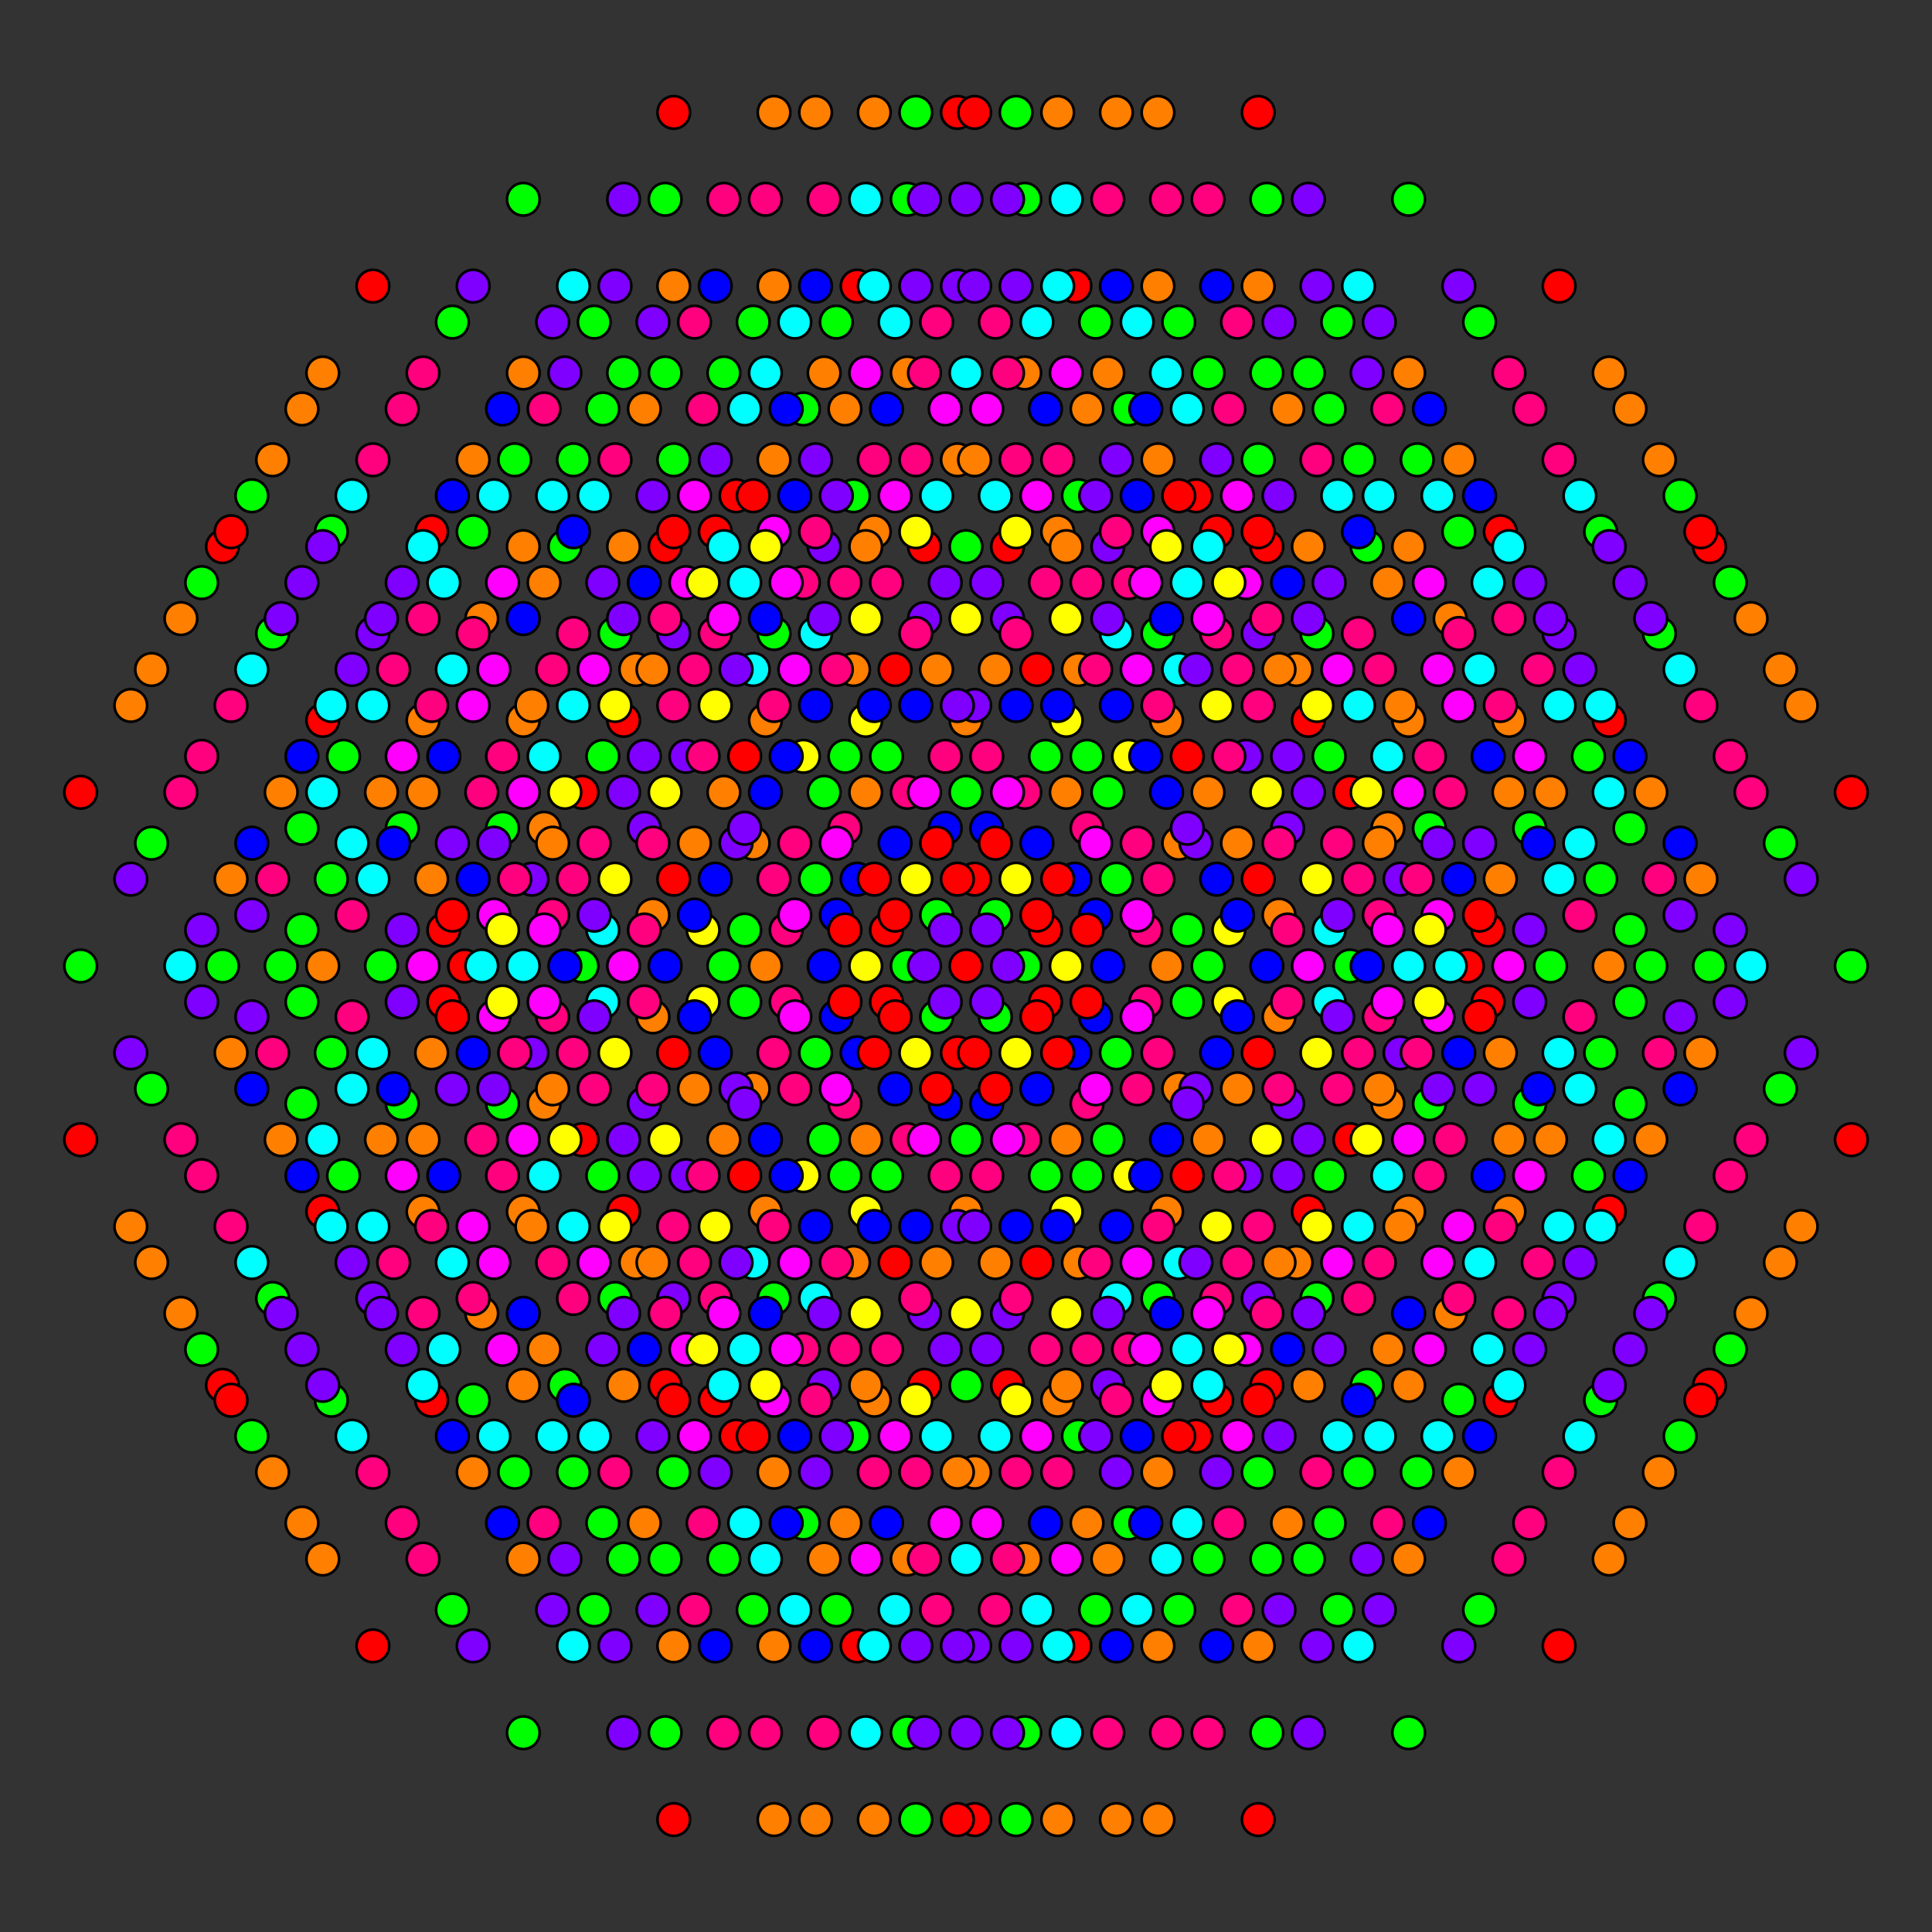<?xml version="1.0" encoding="UTF-8" standalone="no"?>
<svg
xmlns="http://www.w3.org/2000/svg"
version="1.0"
width="1600" height="1600"
id="8-cube_t0467_A5.svg">
<rect width="100%" height="100%" fill="#333333" stroke="none"/>
<g style="stroke:#000000;stroke-width:4.5;stroke-opacity:0.50;">
</g>
<g style="stroke:#000000;stroke-width:2.2;fill:#ff0000">
<circle cx="184.244" cy="452.720" r="13.5"/>
<circle cx="1533.207" cy="943.848" r="13.5"/>
<circle cx="66.793" cy="656.152" r="13.5"/>
<circle cx="1415.756" cy="1147.280" r="13.5"/>
<circle cx="1415.756" cy="452.720" r="13.5"/>
<circle cx="1533.207" cy="656.152" r="13.5"/>
<circle cx="66.793" cy="943.848" r="13.5"/>
<circle cx="184.244" cy="1147.280" r="13.5"/>
<circle cx="267.295" cy="596.568" r="13.5"/>
<circle cx="1332.705" cy="596.568" r="13.5"/>
<circle cx="384.746" cy="800.000" r="13.5"/>
<circle cx="1215.254" cy="800.000" r="13.5"/>
<circle cx="267.295" cy="1003.432" r="13.5"/>
<circle cx="1332.705" cy="1003.432" r="13.5"/>
<circle cx="308.820" cy="236.948" r="13.5"/>
<circle cx="1408.631" cy="1159.620" r="13.5"/>
<circle cx="191.369" cy="440.380" r="13.5"/>
<circle cx="1291.180" cy="1363.052" r="13.5"/>
<circle cx="1291.180" cy="236.948" r="13.5"/>
<circle cx="1408.631" cy="440.380" r="13.5"/>
<circle cx="191.369" cy="1159.620" r="13.5"/>
<circle cx="308.820" cy="1363.052" r="13.5"/>
<circle cx="516.447" cy="596.568" r="13.5"/>
<circle cx="1083.553" cy="596.568" r="13.5"/>
<circle cx="516.447" cy="1003.432" r="13.5"/>
<circle cx="1083.553" cy="1003.432" r="13.5"/>
<circle cx="557.972" cy="93.100" r="13.5"/>
<circle cx="792.875" cy="93.100" r="13.5"/>
<circle cx="807.125" cy="1506.900" r="13.5"/>
<circle cx="1042.028" cy="1506.900" r="13.5"/>
<circle cx="709.825" cy="236.948" r="13.5"/>
<circle cx="1007.627" cy="1159.620" r="13.5"/>
<circle cx="1242.530" cy="1159.620" r="13.5"/>
<circle cx="357.470" cy="440.380" r="13.5"/>
<circle cx="592.373" cy="440.380" r="13.5"/>
<circle cx="890.175" cy="1363.052" r="13.5"/>
<circle cx="807.125" cy="93.100" r="13.5"/>
<circle cx="1042.028" cy="93.100" r="13.5"/>
<circle cx="557.972" cy="1506.900" r="13.5"/>
<circle cx="792.875" cy="1506.900" r="13.5"/>
<circle cx="834.401" cy="452.720" r="13.5"/>
<circle cx="1117.954" cy="943.848" r="13.5"/>
<circle cx="482.046" cy="656.152" r="13.5"/>
<circle cx="765.599" cy="1147.280" r="13.5"/>
<circle cx="890.175" cy="236.948" r="13.5"/>
<circle cx="1007.627" cy="440.380" r="13.5"/>
<circle cx="1242.530" cy="440.380" r="13.5"/>
<circle cx="357.470" cy="1159.620" r="13.5"/>
<circle cx="592.373" cy="1159.620" r="13.5"/>
<circle cx="709.825" cy="1363.052" r="13.5"/>
<circle cx="765.599" cy="452.720" r="13.5"/>
<circle cx="1117.954" cy="656.152" r="13.5"/>
<circle cx="482.046" cy="943.848" r="13.5"/>
<circle cx="834.401" cy="1147.280" r="13.5"/>
</g>
<g style="stroke:#000000;stroke-width:2.2;fill:#ff7f00">
<circle cx="225.770" cy="380.796" r="13.5"/>
<circle cx="1491.682" cy="1015.772" r="13.5"/>
<circle cx="108.318" cy="584.228" r="13.5"/>
<circle cx="1374.230" cy="1219.204" r="13.5"/>
<circle cx="526.523" cy="554.436" r="13.5"/>
<circle cx="1073.477" cy="1045.564" r="13.5"/>
<circle cx="125.518" cy="554.436" r="13.5"/>
<circle cx="1474.482" cy="1045.564" r="13.5"/>
<circle cx="1374.230" cy="380.796" r="13.5"/>
<circle cx="1491.682" cy="584.228" r="13.5"/>
<circle cx="108.318" cy="1015.772" r="13.5"/>
<circle cx="225.770" cy="1219.204" r="13.5"/>
<circle cx="526.523" cy="1045.564" r="13.5"/>
<circle cx="1073.477" cy="554.436" r="13.5"/>
<circle cx="1474.482" cy="554.436" r="13.5"/>
<circle cx="125.518" cy="1045.564" r="13.5"/>
<circle cx="966.101" cy="596.568" r="13.5"/>
<circle cx="350.346" cy="596.568" r="13.5"/>
<circle cx="1249.654" cy="596.568" r="13.5"/>
<circle cx="633.898" cy="596.568" r="13.5"/>
<circle cx="966.102" cy="1003.432" r="13.5"/>
<circle cx="350.346" cy="1003.432" r="13.5"/>
<circle cx="1249.654" cy="1003.432" r="13.5"/>
<circle cx="633.899" cy="1003.432" r="13.5"/>
<circle cx="267.295" cy="308.872" r="13.5"/>
<circle cx="1450.157" cy="1087.696" r="13.5"/>
<circle cx="149.843" cy="512.304" r="13.5"/>
<circle cx="1332.705" cy="1291.128" r="13.5"/>
<circle cx="1149.403" cy="914.056" r="13.5"/>
<circle cx="450.597" cy="685.944" r="13.5"/>
<circle cx="1332.705" cy="308.872" r="13.5"/>
<circle cx="1450.157" cy="512.304" r="13.5"/>
<circle cx="149.843" cy="1087.696" r="13.5"/>
<circle cx="267.295" cy="1291.128" r="13.5"/>
<circle cx="450.597" cy="914.056" r="13.5"/>
<circle cx="1149.403" cy="685.944" r="13.5"/>
<circle cx="433.396" cy="596.568" r="13.5"/>
<circle cx="1166.604" cy="596.568" r="13.5"/>
<circle cx="433.396" cy="1003.432" r="13.5"/>
<circle cx="1166.604" cy="1003.432" r="13.5"/>
<circle cx="250.095" cy="338.664" r="13.5"/>
<circle cx="1349.906" cy="1261.336" r="13.5"/>
<circle cx="1349.906" cy="338.664" r="13.5"/>
<circle cx="250.094" cy="1261.336" r="13.5"/>
<circle cx="800.000" cy="596.568" r="13.5"/>
<circle cx="800.000" cy="1003.432" r="13.5"/>
<circle cx="641.023" cy="93.100" r="13.5"/>
<circle cx="875.926" cy="93.100" r="13.5"/>
<circle cx="724.074" cy="1506.900" r="13.5"/>
<circle cx="958.977" cy="1506.900" r="13.5"/>
<circle cx="724.074" cy="1159.620" r="13.5"/>
<circle cx="875.926" cy="440.380" r="13.5"/>
<circle cx="675.424" cy="93.100" r="13.5"/>
<circle cx="924.576" cy="1506.900" r="13.5"/>
<circle cx="1059.228" cy="842.132" r="13.5"/>
<circle cx="751.350" cy="308.872" r="13.5"/>
<circle cx="1201.004" cy="1087.696" r="13.5"/>
<circle cx="893.126" cy="554.436" r="13.5"/>
<circle cx="706.874" cy="1045.564" r="13.5"/>
<circle cx="398.996" cy="512.304" r="13.5"/>
<circle cx="848.650" cy="1291.128" r="13.5"/>
<circle cx="540.772" cy="757.868" r="13.5"/>
<circle cx="724.074" cy="93.100" r="13.5"/>
<circle cx="958.977" cy="93.100" r="13.5"/>
<circle cx="641.023" cy="1506.900" r="13.5"/>
<circle cx="875.926" cy="1506.900" r="13.5"/>
<circle cx="875.926" cy="1159.620" r="13.5"/>
<circle cx="724.074" cy="440.380" r="13.5"/>
<circle cx="792.875" cy="380.796" r="13.5"/>
<circle cx="1159.479" cy="1015.772" r="13.5"/>
<circle cx="440.521" cy="584.228" r="13.5"/>
<circle cx="807.125" cy="1219.204" r="13.5"/>
<circle cx="924.576" cy="93.100" r="13.5"/>
<circle cx="675.424" cy="1506.900" r="13.5"/>
<circle cx="976.177" cy="698.284" r="13.5"/>
<circle cx="623.823" cy="901.716" r="13.5"/>
<circle cx="540.772" cy="842.132" r="13.5"/>
<circle cx="848.650" cy="308.872" r="13.5"/>
<circle cx="893.126" cy="1045.564" r="13.5"/>
<circle cx="1201.004" cy="512.304" r="13.5"/>
<circle cx="398.996" cy="1087.696" r="13.5"/>
<circle cx="706.874" cy="554.436" r="13.5"/>
<circle cx="751.350" cy="1291.128" r="13.5"/>
<circle cx="1059.228" cy="757.868" r="13.5"/>
<circle cx="807.125" cy="380.796" r="13.5"/>
<circle cx="1159.479" cy="584.228" r="13.5"/>
<circle cx="440.521" cy="1015.772" r="13.5"/>
<circle cx="792.875" cy="1219.204" r="13.5"/>
<circle cx="623.823" cy="698.284" r="13.5"/>
<circle cx="976.177" cy="901.716" r="13.5"/>
</g>
<g style="stroke:#000000;stroke-width:2.2;fill:#ffff00">
<circle cx="883.051" cy="596.568" r="13.5"/>
<circle cx="716.949" cy="596.568" r="13.5"/>
<circle cx="883.051" cy="1003.432" r="13.5"/>
<circle cx="716.949" cy="1003.432" r="13.5"/>
<circle cx="1017.703" cy="770.208" r="13.5"/>
<circle cx="934.652" cy="626.360" r="13.5"/>
<circle cx="665.348" cy="973.640" r="13.5"/>
<circle cx="582.297" cy="829.792" r="13.5"/>
<circle cx="582.297" cy="770.208" r="13.5"/>
<circle cx="934.652" cy="973.640" r="13.5"/>
<circle cx="665.348" cy="626.360" r="13.5"/>
<circle cx="1017.703" cy="829.792" r="13.5"/>
</g>
<g style="stroke:#000000;stroke-width:2.2;fill:#00ff00">
<circle cx="167.044" cy="482.512" r="13.5"/>
<circle cx="1432.956" cy="1117.488" r="13.5"/>
<circle cx="426.272" cy="380.796" r="13.5"/>
<circle cx="1173.728" cy="1219.204" r="13.5"/>
<circle cx="467.797" cy="452.720" r="13.5"/>
<circle cx="1132.203" cy="1147.280" r="13.5"/>
<circle cx="125.518" cy="698.284" r="13.5"/>
<circle cx="1474.482" cy="698.284" r="13.5"/>
<circle cx="184.244" cy="800.000" r="13.5"/>
<circle cx="1533.207" cy="800.000" r="13.5"/>
<circle cx="66.793" cy="800.000" r="13.5"/>
<circle cx="1415.756" cy="800.000" r="13.5"/>
<circle cx="125.518" cy="901.716" r="13.5"/>
<circle cx="1474.482" cy="901.716" r="13.5"/>
<circle cx="225.769" cy="524.644" r="13.5"/>
<circle cx="284.495" cy="626.360" r="13.5"/>
<circle cx="1315.505" cy="973.640" r="13.5"/>
<circle cx="1374.230" cy="1075.356" r="13.5"/>
<circle cx="509.322" cy="524.644" r="13.5"/>
<circle cx="1090.678" cy="1075.356" r="13.5"/>
<circle cx="1432.956" cy="482.512" r="13.5"/>
<circle cx="167.044" cy="1117.488" r="13.5"/>
<circle cx="1173.728" cy="380.796" r="13.5"/>
<circle cx="426.272" cy="1219.204" r="13.5"/>
<circle cx="1132.203" cy="452.720" r="13.5"/>
<circle cx="467.797" cy="1147.280" r="13.5"/>
<circle cx="1374.230" cy="524.644" r="13.5"/>
<circle cx="284.495" cy="973.640" r="13.5"/>
<circle cx="1315.505" cy="626.360" r="13.5"/>
<circle cx="225.769" cy="1075.356" r="13.5"/>
<circle cx="1090.678" cy="524.644" r="13.5"/>
<circle cx="509.322" cy="1075.356" r="13.5"/>
<circle cx="208.569" cy="410.588" r="13.5"/>
<circle cx="1391.431" cy="1189.412" r="13.5"/>
<circle cx="1349.906" cy="914.056" r="13.5"/>
<circle cx="250.094" cy="685.944" r="13.5"/>
<circle cx="1266.855" cy="914.056" r="13.5"/>
<circle cx="333.145" cy="685.944" r="13.5"/>
<circle cx="1391.431" cy="410.588" r="13.5"/>
<circle cx="208.569" cy="1189.412" r="13.5"/>
<circle cx="250.094" cy="914.056" r="13.5"/>
<circle cx="1349.906" cy="685.944" r="13.5"/>
<circle cx="333.145" cy="914.056" r="13.5"/>
<circle cx="1266.855" cy="685.944" r="13.5"/>
<circle cx="433.396" cy="165.024" r="13.5"/>
<circle cx="550.848" cy="165.024" r="13.5"/>
<circle cx="1107.878" cy="1333.260" r="13.5"/>
<circle cx="1225.329" cy="1333.260" r="13.5"/>
<circle cx="374.671" cy="266.740" r="13.5"/>
<circle cx="492.122" cy="266.740" r="13.5"/>
<circle cx="1049.152" cy="1434.976" r="13.5"/>
<circle cx="1166.604" cy="1434.976" r="13.5"/>
<circle cx="1208.129" cy="1159.620" r="13.5"/>
<circle cx="1325.580" cy="1159.620" r="13.5"/>
<circle cx="274.419" cy="440.380" r="13.5"/>
<circle cx="391.871" cy="440.380" r="13.5"/>
<circle cx="1183.804" cy="914.056" r="13.5"/>
<circle cx="416.196" cy="685.944" r="13.5"/>
<circle cx="1049.152" cy="165.024" r="13.5"/>
<circle cx="1166.604" cy="165.024" r="13.5"/>
<circle cx="1107.878" cy="266.740" r="13.5"/>
<circle cx="1225.329" cy="266.740" r="13.5"/>
<circle cx="374.671" cy="1333.260" r="13.5"/>
<circle cx="492.122" cy="1333.260" r="13.5"/>
<circle cx="433.396" cy="1434.976" r="13.5"/>
<circle cx="550.848" cy="1434.976" r="13.5"/>
<circle cx="958.977" cy="524.644" r="13.5"/>
<circle cx="641.023" cy="1075.356" r="13.5"/>
<circle cx="1208.129" cy="440.380" r="13.5"/>
<circle cx="1325.581" cy="440.380" r="13.5"/>
<circle cx="274.419" cy="1159.620" r="13.5"/>
<circle cx="391.871" cy="1159.620" r="13.5"/>
<circle cx="416.196" cy="914.056" r="13.5"/>
<circle cx="1183.804" cy="685.944" r="13.5"/>
<circle cx="641.023" cy="524.644" r="13.5"/>
<circle cx="958.977" cy="1075.356" r="13.5"/>
<circle cx="758.475" cy="93.100" r="13.5"/>
<circle cx="841.525" cy="1506.900" r="13.5"/>
<circle cx="976.177" cy="266.740" r="13.5"/>
<circle cx="623.823" cy="1333.260" r="13.5"/>
<circle cx="934.652" cy="338.664" r="13.5"/>
<circle cx="665.348" cy="1261.336" r="13.5"/>
<circle cx="751.350" cy="165.024" r="13.5"/>
<circle cx="907.376" cy="1333.260" r="13.5"/>
<circle cx="692.624" cy="266.740" r="13.5"/>
<circle cx="848.650" cy="1434.976" r="13.5"/>
<circle cx="893.126" cy="410.588" r="13.5"/>
<circle cx="706.874" cy="1189.412" r="13.5"/>
<circle cx="841.525" cy="93.100" r="13.5"/>
<circle cx="758.475" cy="1506.900" r="13.5"/>
<circle cx="976.177" cy="1333.260" r="13.5"/>
<circle cx="623.823" cy="266.740" r="13.5"/>
<circle cx="934.652" cy="1261.336" r="13.5"/>
<circle cx="665.348" cy="338.664" r="13.5"/>
<circle cx="848.650" cy="165.024" r="13.5"/>
<circle cx="907.376" cy="266.740" r="13.5"/>
<circle cx="692.624" cy="1333.260" r="13.5"/>
<circle cx="751.350" cy="1434.976" r="13.5"/>
<circle cx="893.126" cy="1189.412" r="13.5"/>
<circle cx="706.874" cy="410.588" r="13.5"/>
<circle cx="1117.954" cy="800.000" r="13.5"/>
<circle cx="482.046" cy="800.000" r="13.5"/>
</g>
<g style="stroke:#000000;stroke-width:2.2;fill:#00ffff">
<circle cx="1450.157" cy="800.000" r="13.5"/>
<circle cx="149.843" cy="800.000" r="13.5"/>
<circle cx="350.346" cy="452.720" r="13.5"/>
<circle cx="1249.654" cy="1147.280" r="13.5"/>
<circle cx="1249.654" cy="452.720" r="13.5"/>
<circle cx="350.346" cy="1147.280" r="13.5"/>
<circle cx="474.922" cy="236.948" r="13.5"/>
<circle cx="1125.078" cy="1363.052" r="13.5"/>
<circle cx="1325.581" cy="1015.772" r="13.5"/>
<circle cx="274.419" cy="584.228" r="13.5"/>
<circle cx="1125.078" cy="236.948" r="13.5"/>
<circle cx="474.922" cy="1363.052" r="13.5"/>
<circle cx="1000.502" cy="452.720" r="13.5"/>
<circle cx="599.498" cy="1147.280" r="13.5"/>
<circle cx="1325.581" cy="584.228" r="13.5"/>
<circle cx="274.419" cy="1015.772" r="13.5"/>
<circle cx="599.498" cy="452.720" r="13.5"/>
<circle cx="1000.502" cy="1147.280" r="13.5"/>
<circle cx="875.926" cy="236.948" r="13.5"/>
<circle cx="724.074" cy="1363.052" r="13.5"/>
<circle cx="724.074" cy="236.948" r="13.5"/>
<circle cx="875.926" cy="1363.052" r="13.5"/>
<circle cx="1201.004" cy="800.000" r="13.5"/>
<circle cx="398.996" cy="800.000" r="13.5"/>
</g>
<g style="stroke:#000000;stroke-width:2.2;fill:#0000ff">
<circle cx="1273.979" cy="698.284" r="13.5"/>
<circle cx="1391.431" cy="698.284" r="13.5"/>
<circle cx="208.569" cy="901.716" r="13.5"/>
<circle cx="326.021" cy="901.716" r="13.5"/>
<circle cx="692.624" cy="842.132" r="13.5"/>
<circle cx="907.376" cy="757.868" r="13.5"/>
<circle cx="208.569" cy="698.284" r="13.5"/>
<circle cx="326.021" cy="698.284" r="13.5"/>
<circle cx="1273.979" cy="901.716" r="13.5"/>
<circle cx="1391.431" cy="901.716" r="13.5"/>
<circle cx="709.825" cy="871.924" r="13.5"/>
<circle cx="890.175" cy="728.076" r="13.5"/>
<circle cx="907.376" cy="842.132" r="13.5"/>
<circle cx="692.624" cy="757.868" r="13.5"/>
<circle cx="709.825" cy="728.076" r="13.5"/>
<circle cx="890.175" cy="871.924" r="13.5"/>
<circle cx="592.373" cy="236.948" r="13.5"/>
<circle cx="651.099" cy="338.664" r="13.5"/>
<circle cx="948.901" cy="1261.336" r="13.5"/>
<circle cx="1007.627" cy="1363.052" r="13.5"/>
<circle cx="817.200" cy="914.056" r="13.5"/>
<circle cx="782.800" cy="685.944" r="13.5"/>
<circle cx="1007.627" cy="236.948" r="13.5"/>
<circle cx="651.099" cy="1261.336" r="13.5"/>
<circle cx="948.901" cy="338.664" r="13.5"/>
<circle cx="592.373" cy="1363.052" r="13.5"/>
<circle cx="782.800" cy="914.056" r="13.5"/>
<circle cx="817.200" cy="685.944" r="13.5"/>
<circle cx="1125.078" cy="1159.620" r="13.5"/>
<circle cx="1183.804" cy="1261.336" r="13.5"/>
<circle cx="416.196" cy="338.664" r="13.5"/>
<circle cx="474.922" cy="440.380" r="13.5"/>
<circle cx="474.922" cy="1159.620" r="13.5"/>
<circle cx="1183.804" cy="338.664" r="13.5"/>
<circle cx="416.196" cy="1261.336" r="13.5"/>
<circle cx="1125.078" cy="440.380" r="13.5"/>
</g>
<g style="stroke:#000000;stroke-width:2.2;fill:#7f00ff">
<circle cx="1432.956" cy="770.208" r="13.5"/>
<circle cx="1491.682" cy="871.924" r="13.5"/>
<circle cx="108.318" cy="728.076" r="13.5"/>
<circle cx="167.044" cy="829.792" r="13.5"/>
<circle cx="467.797" cy="308.872" r="13.5"/>
<circle cx="1132.203" cy="1291.128" r="13.5"/>
<circle cx="267.295" cy="452.720" r="13.5"/>
<circle cx="1391.431" cy="842.132" r="13.5"/>
<circle cx="208.569" cy="757.868" r="13.5"/>
<circle cx="1332.705" cy="1147.280" r="13.5"/>
<circle cx="792.875" cy="1015.772" r="13.5"/>
<circle cx="568.048" cy="626.360" r="13.5"/>
<circle cx="1031.952" cy="973.640" r="13.5"/>
<circle cx="807.125" cy="584.228" r="13.5"/>
<circle cx="167.044" cy="770.208" r="13.5"/>
<circle cx="1491.682" cy="728.076" r="13.5"/>
<circle cx="108.318" cy="871.924" r="13.5"/>
<circle cx="1432.956" cy="829.792" r="13.5"/>
<circle cx="1132.203" cy="308.872" r="13.5"/>
<circle cx="467.797" cy="1291.128" r="13.5"/>
<circle cx="1332.705" cy="452.720" r="13.5"/>
<circle cx="267.295" cy="1147.280" r="13.5"/>
<circle cx="1291.180" cy="524.644" r="13.5"/>
<circle cx="308.820" cy="1075.356" r="13.5"/>
<circle cx="308.820" cy="524.644" r="13.5"/>
<circle cx="1291.180" cy="1075.356" r="13.5"/>
<circle cx="609.574" cy="698.284" r="13.5"/>
<circle cx="990.427" cy="901.716" r="13.5"/>
<circle cx="208.569" cy="842.132" r="13.5"/>
<circle cx="1391.431" cy="757.868" r="13.5"/>
<circle cx="568.048" cy="973.640" r="13.5"/>
<circle cx="792.875" cy="584.228" r="13.5"/>
<circle cx="807.125" cy="1015.772" r="13.5"/>
<circle cx="1031.952" cy="626.360" r="13.5"/>
<circle cx="990.426" cy="698.284" r="13.5"/>
<circle cx="609.573" cy="901.716" r="13.5"/>
<circle cx="391.871" cy="236.948" r="13.5"/>
<circle cx="509.322" cy="236.948" r="13.5"/>
<circle cx="1090.678" cy="1363.052" r="13.5"/>
<circle cx="1208.129" cy="1363.052" r="13.5"/>
<circle cx="1066.353" cy="914.056" r="13.5"/>
<circle cx="616.698" cy="914.056" r="13.5"/>
<circle cx="983.302" cy="685.944" r="13.5"/>
<circle cx="533.647" cy="685.944" r="13.5"/>
<circle cx="1367.106" cy="1087.696" r="13.5"/>
<circle cx="232.894" cy="512.304" r="13.5"/>
<circle cx="1090.678" cy="236.948" r="13.5"/>
<circle cx="1208.129" cy="236.948" r="13.5"/>
<circle cx="391.871" cy="1363.052" r="13.5"/>
<circle cx="509.322" cy="1363.052" r="13.5"/>
<circle cx="1042.028" cy="524.644" r="13.5"/>
<circle cx="557.972" cy="1075.356" r="13.5"/>
<circle cx="983.302" cy="914.056" r="13.5"/>
<circle cx="533.647" cy="914.056" r="13.5"/>
<circle cx="1066.353" cy="685.944" r="13.5"/>
<circle cx="616.698" cy="685.944" r="13.5"/>
<circle cx="1367.106" cy="512.304" r="13.5"/>
<circle cx="232.894" cy="1087.696" r="13.5"/>
<circle cx="557.972" cy="524.644" r="13.5"/>
<circle cx="1042.028" cy="1075.356" r="13.5"/>
<circle cx="516.447" cy="165.024" r="13.5"/>
<circle cx="1142.279" cy="1333.260" r="13.5"/>
<circle cx="457.721" cy="266.740" r="13.5"/>
<circle cx="1083.553" cy="1434.976" r="13.5"/>
<circle cx="1059.228" cy="266.740" r="13.5"/>
<circle cx="540.772" cy="1333.260" r="13.5"/>
<circle cx="834.401" cy="165.024" r="13.5"/>
<circle cx="765.599" cy="1434.976" r="13.5"/>
<circle cx="792.875" cy="236.948" r="13.5"/>
<circle cx="807.125" cy="1363.052" r="13.5"/>
<circle cx="1284.055" cy="1087.696" r="13.5"/>
<circle cx="315.945" cy="512.304" r="13.5"/>
<circle cx="1059.228" cy="1333.260" r="13.5"/>
<circle cx="540.772" cy="266.740" r="13.5"/>
<circle cx="1083.553" cy="165.024" r="13.5"/>
<circle cx="1142.279" cy="266.740" r="13.5"/>
<circle cx="457.721" cy="1333.260" r="13.5"/>
<circle cx="516.447" cy="1434.976" r="13.5"/>
<circle cx="917.451" cy="452.720" r="13.5"/>
<circle cx="682.549" cy="1147.280" r="13.5"/>
<circle cx="765.599" cy="165.024" r="13.5"/>
<circle cx="834.401" cy="1434.976" r="13.5"/>
<circle cx="1159.479" cy="871.924" r="13.5"/>
<circle cx="440.521" cy="728.076" r="13.5"/>
<circle cx="807.125" cy="236.948" r="13.5"/>
<circle cx="792.875" cy="1363.052" r="13.5"/>
<circle cx="1284.055" cy="512.304" r="13.5"/>
<circle cx="315.945" cy="1087.696" r="13.5"/>
<circle cx="682.549" cy="452.720" r="13.5"/>
<circle cx="917.451" cy="1147.280" r="13.5"/>
<circle cx="1159.479" cy="728.076" r="13.5"/>
<circle cx="440.521" cy="871.924" r="13.5"/>
<circle cx="765.599" cy="1087.696" r="13.5"/>
<circle cx="834.401" cy="512.304" r="13.5"/>
<circle cx="834.401" cy="1087.696" r="13.5"/>
<circle cx="765.599" cy="512.304" r="13.5"/>
</g>
<g style="stroke:#000000;stroke-width:2.2;fill:#ff00ff">
<circle cx="568.048" cy="482.512" r="13.5"/>
<circle cx="1031.952" cy="1117.488" r="13.5"/>
<circle cx="1190.929" cy="842.132" r="13.5"/>
<circle cx="409.071" cy="757.868" r="13.5"/>
<circle cx="568.048" cy="1117.488" r="13.5"/>
<circle cx="1031.952" cy="482.512" r="13.5"/>
<circle cx="409.071" cy="842.132" r="13.5"/>
<circle cx="1190.929" cy="757.868" r="13.5"/>
<circle cx="641.023" cy="1159.620" r="13.5"/>
<circle cx="958.977" cy="440.380" r="13.5"/>
<circle cx="958.977" cy="1159.620" r="13.5"/>
<circle cx="641.023" cy="440.380" r="13.5"/>
</g>
<g style="stroke:#000000;stroke-width:2.2;fill:#ff007f">
<circle cx="167.044" cy="626.360" r="13.5"/>
<circle cx="308.820" cy="380.796" r="13.5"/>
<circle cx="225.770" cy="728.076" r="13.5"/>
<circle cx="1374.230" cy="871.924" r="13.5"/>
<circle cx="1291.180" cy="1219.204" r="13.5"/>
<circle cx="1432.956" cy="973.640" r="13.5"/>
<circle cx="350.346" cy="308.872" r="13.5"/>
<circle cx="326.021" cy="554.436" r="13.5"/>
<circle cx="1450.157" cy="943.848" r="13.5"/>
<circle cx="149.843" cy="656.152" r="13.5"/>
<circle cx="1273.979" cy="1045.564" r="13.5"/>
<circle cx="1249.654" cy="1291.128" r="13.5"/>
<circle cx="509.322" cy="380.796" r="13.5"/>
<circle cx="426.272" cy="728.076" r="13.5"/>
<circle cx="1173.728" cy="871.924" r="13.5"/>
<circle cx="1090.678" cy="1219.204" r="13.5"/>
<circle cx="651.099" cy="770.208" r="13.5"/>
<circle cx="1408.631" cy="1015.772" r="13.5"/>
<circle cx="191.369" cy="584.228" r="13.5"/>
<circle cx="948.901" cy="829.792" r="13.5"/>
<circle cx="1308.380" cy="842.132" r="13.5"/>
<circle cx="751.350" cy="943.848" r="13.5"/>
<circle cx="848.650" cy="656.152" r="13.5"/>
<circle cx="291.620" cy="757.868" r="13.5"/>
<circle cx="1432.956" cy="626.360" r="13.5"/>
<circle cx="1291.180" cy="380.796" r="13.5"/>
<circle cx="225.769" cy="871.924" r="13.5"/>
<circle cx="1374.230" cy="728.076" r="13.5"/>
<circle cx="308.820" cy="1219.204" r="13.5"/>
<circle cx="167.044" cy="973.640" r="13.5"/>
<circle cx="1273.979" cy="554.436" r="13.5"/>
<circle cx="1249.654" cy="308.872" r="13.5"/>
<circle cx="1450.157" cy="656.152" r="13.5"/>
<circle cx="149.843" cy="943.848" r="13.5"/>
<circle cx="350.346" cy="1291.128" r="13.5"/>
<circle cx="326.021" cy="1045.564" r="13.5"/>
<circle cx="1090.678" cy="380.796" r="13.5"/>
<circle cx="426.272" cy="871.924" r="13.5"/>
<circle cx="1173.728" cy="728.076" r="13.5"/>
<circle cx="509.322" cy="1219.204" r="13.5"/>
<circle cx="841.525" cy="524.644" r="13.5"/>
<circle cx="758.475" cy="1075.356" r="13.5"/>
<circle cx="1208.129" cy="524.644" r="13.5"/>
<circle cx="592.373" cy="524.644" r="13.5"/>
<circle cx="1007.627" cy="1075.356" r="13.5"/>
<circle cx="391.871" cy="1075.356" r="13.5"/>
<circle cx="1007.627" cy="524.644" r="13.5"/>
<circle cx="391.871" cy="524.644" r="13.5"/>
<circle cx="1125.078" cy="524.644" r="13.5"/>
<circle cx="474.922" cy="1075.356" r="13.5"/>
<circle cx="1208.129" cy="1075.356" r="13.5"/>
<circle cx="592.373" cy="1075.356" r="13.5"/>
<circle cx="948.901" cy="770.208" r="13.5"/>
<circle cx="1408.631" cy="584.228" r="13.5"/>
<circle cx="191.369" cy="1015.772" r="13.5"/>
<circle cx="651.099" cy="829.792" r="13.5"/>
<circle cx="291.620" cy="842.132" r="13.5"/>
<circle cx="751.350" cy="656.152" r="13.5"/>
<circle cx="848.650" cy="943.848" r="13.5"/>
<circle cx="1308.380" cy="757.868" r="13.5"/>
<circle cx="758.475" cy="524.644" r="13.5"/>
<circle cx="841.525" cy="1075.356" r="13.5"/>
<circle cx="474.922" cy="524.644" r="13.5"/>
<circle cx="1125.078" cy="1075.356" r="13.5"/>
<circle cx="1249.654" cy="1087.696" r="13.5"/>
<circle cx="350.346" cy="512.304" r="13.5"/>
<circle cx="1149.403" cy="1261.336" r="13.5"/>
<circle cx="1266.855" cy="1261.336" r="13.5"/>
<circle cx="333.145" cy="338.664" r="13.5"/>
<circle cx="450.597" cy="338.664" r="13.5"/>
<circle cx="1049.152" cy="1087.696" r="13.5"/>
<circle cx="550.848" cy="512.304" r="13.5"/>
<circle cx="900.251" cy="914.056" r="13.5"/>
<circle cx="699.749" cy="685.944" r="13.5"/>
<circle cx="699.749" cy="914.056" r="13.5"/>
<circle cx="900.251" cy="685.944" r="13.5"/>
<circle cx="350.346" cy="1087.696" r="13.5"/>
<circle cx="1249.654" cy="512.304" r="13.5"/>
<circle cx="1149.403" cy="338.664" r="13.5"/>
<circle cx="1266.855" cy="338.664" r="13.5"/>
<circle cx="333.145" cy="1261.336" r="13.5"/>
<circle cx="450.597" cy="1261.336" r="13.5"/>
<circle cx="550.848" cy="1087.696" r="13.5"/>
<circle cx="1049.152" cy="512.304" r="13.5"/>
<circle cx="917.451" cy="165.024" r="13.5"/>
<circle cx="633.899" cy="165.024" r="13.5"/>
<circle cx="1024.827" cy="1333.260" r="13.5"/>
<circle cx="575.173" cy="266.740" r="13.5"/>
<circle cx="966.101" cy="1434.976" r="13.5"/>
<circle cx="682.549" cy="1434.976" r="13.5"/>
<circle cx="599.498" cy="165.024" r="13.5"/>
<circle cx="1000.502" cy="165.024" r="13.5"/>
<circle cx="775.675" cy="266.740" r="13.5"/>
<circle cx="824.325" cy="1333.260" r="13.5"/>
<circle cx="599.498" cy="1434.976" r="13.5"/>
<circle cx="1000.502" cy="1434.976" r="13.5"/>
<circle cx="924.576" cy="1159.620" r="13.5"/>
<circle cx="1017.703" cy="338.664" r="13.5"/>
<circle cx="582.297" cy="1261.336" r="13.5"/>
<circle cx="675.424" cy="440.380" r="13.5"/>
<circle cx="1017.703" cy="626.360" r="13.5"/>
<circle cx="582.297" cy="973.640" r="13.5"/>
<circle cx="1142.279" cy="842.132" r="13.5"/>
<circle cx="834.401" cy="308.872" r="13.5"/>
<circle cx="765.599" cy="1291.128" r="13.5"/>
<circle cx="457.721" cy="757.868" r="13.5"/>
<circle cx="875.926" cy="380.796" r="13.5"/>
<circle cx="1242.530" cy="1015.772" r="13.5"/>
<circle cx="934.652" cy="482.512" r="13.5"/>
<circle cx="665.348" cy="1117.488" r="13.5"/>
<circle cx="357.470" cy="584.228" r="13.5"/>
<circle cx="724.074" cy="1219.204" r="13.5"/>
<circle cx="775.675" cy="1333.260" r="13.5"/>
<circle cx="824.325" cy="266.740" r="13.5"/>
<circle cx="966.101" cy="165.024" r="13.5"/>
<circle cx="682.549" cy="165.024" r="13.5"/>
<circle cx="1024.827" cy="266.740" r="13.5"/>
<circle cx="575.173" cy="1333.260" r="13.5"/>
<circle cx="917.451" cy="1434.976" r="13.5"/>
<circle cx="633.899" cy="1434.976" r="13.5"/>
<circle cx="675.424" cy="1159.620" r="13.5"/>
<circle cx="1017.703" cy="1261.336" r="13.5"/>
<circle cx="582.297" cy="338.664" r="13.5"/>
<circle cx="924.576" cy="440.380" r="13.5"/>
<circle cx="1201.004" cy="943.848" r="13.5"/>
<circle cx="398.996" cy="656.152" r="13.5"/>
<circle cx="1017.703" cy="973.640" r="13.5"/>
<circle cx="582.297" cy="626.360" r="13.5"/>
<circle cx="457.721" cy="842.132" r="13.5"/>
<circle cx="765.599" cy="308.872" r="13.5"/>
<circle cx="834.401" cy="1291.128" r="13.5"/>
<circle cx="1142.279" cy="757.868" r="13.5"/>
<circle cx="724.074" cy="380.796" r="13.5"/>
<circle cx="934.652" cy="1117.488" r="13.5"/>
<circle cx="1242.530" cy="584.228" r="13.5"/>
<circle cx="357.470" cy="1015.772" r="13.5"/>
<circle cx="665.348" cy="482.512" r="13.5"/>
<circle cx="875.926" cy="1219.204" r="13.5"/>
<circle cx="1201.004" cy="656.152" r="13.5"/>
<circle cx="398.996" cy="943.848" r="13.5"/>
<circle cx="1059.228" cy="698.284" r="13.5"/>
<circle cx="540.772" cy="901.716" r="13.5"/>
<circle cx="540.772" cy="698.284" r="13.5"/>
<circle cx="1059.228" cy="901.716" r="13.5"/>
</g>
<g style="stroke:#000000;stroke-width:2.2;fill:#ff0000">
<circle cx="609.574" cy="410.588" r="13.5"/>
<circle cx="990.426" cy="1189.412" r="13.5"/>
<circle cx="1232.454" cy="770.208" r="13.5"/>
<circle cx="367.546" cy="829.792" r="13.5"/>
<circle cx="550.848" cy="452.720" r="13.5"/>
<circle cx="1049.152" cy="1147.280" r="13.5"/>
<circle cx="609.574" cy="1189.412" r="13.5"/>
<circle cx="990.426" cy="410.588" r="13.5"/>
<circle cx="367.546" cy="770.208" r="13.5"/>
<circle cx="1232.454" cy="829.792" r="13.5"/>
<circle cx="1049.152" cy="452.720" r="13.5"/>
<circle cx="550.848" cy="1147.280" r="13.5"/>
<circle cx="1225.329" cy="842.132" r="13.5"/>
<circle cx="374.671" cy="757.868" r="13.5"/>
<circle cx="374.671" cy="842.132" r="13.5"/>
<circle cx="1225.329" cy="757.868" r="13.5"/>
<circle cx="557.972" cy="1159.620" r="13.5"/>
<circle cx="1042.028" cy="440.380" r="13.5"/>
<circle cx="1042.028" cy="1159.620" r="13.5"/>
<circle cx="557.972" cy="440.380" r="13.5"/>
<circle cx="976.177" cy="410.588" r="13.5"/>
<circle cx="623.823" cy="1189.412" r="13.5"/>
<circle cx="976.177" cy="1189.412" r="13.5"/>
<circle cx="623.823" cy="410.588" r="13.5"/>
</g>
<g style="stroke:#000000;stroke-width:2.2;fill:#ff7f00">
<circle cx="1208.129" cy="380.796" r="13.5"/>
<circle cx="391.871" cy="1219.204" r="13.5"/>
<circle cx="433.396" cy="308.872" r="13.5"/>
<circle cx="1166.604" cy="308.872" r="13.5"/>
<circle cx="1332.705" cy="800.000" r="13.5"/>
<circle cx="267.295" cy="800.000" r="13.5"/>
<circle cx="433.396" cy="1291.128" r="13.5"/>
<circle cx="1166.604" cy="1291.128" r="13.5"/>
<circle cx="391.871" cy="380.796" r="13.5"/>
<circle cx="1408.631" cy="871.924" r="13.5"/>
<circle cx="191.369" cy="728.076" r="13.5"/>
<circle cx="1208.129" cy="1219.204" r="13.5"/>
<circle cx="883.051" cy="452.720" r="13.5"/>
<circle cx="1166.604" cy="452.720" r="13.5"/>
<circle cx="433.396" cy="1147.280" r="13.5"/>
<circle cx="716.949" cy="1147.280" r="13.5"/>
<circle cx="1083.553" cy="452.720" r="13.5"/>
<circle cx="1367.106" cy="943.848" r="13.5"/>
<circle cx="232.894" cy="656.152" r="13.5"/>
<circle cx="516.447" cy="1147.280" r="13.5"/>
<circle cx="1408.631" cy="728.076" r="13.5"/>
<circle cx="191.369" cy="871.924" r="13.5"/>
<circle cx="716.949" cy="452.720" r="13.5"/>
<circle cx="883.051" cy="1147.280" r="13.5"/>
<circle cx="433.396" cy="452.720" r="13.5"/>
<circle cx="1166.604" cy="1147.280" r="13.5"/>
<circle cx="516.447" cy="452.720" r="13.5"/>
<circle cx="1367.106" cy="656.152" r="13.5"/>
<circle cx="232.894" cy="943.848" r="13.5"/>
<circle cx="1083.553" cy="1147.280" r="13.5"/>
<circle cx="958.977" cy="236.948" r="13.5"/>
<circle cx="641.023" cy="1363.052" r="13.5"/>
<circle cx="1042.028" cy="236.948" r="13.5"/>
<circle cx="533.647" cy="338.664" r="13.5"/>
<circle cx="1066.353" cy="1261.336" r="13.5"/>
<circle cx="557.972" cy="1363.052" r="13.5"/>
<circle cx="917.451" cy="308.872" r="13.5"/>
<circle cx="1059.228" cy="554.436" r="13.5"/>
<circle cx="540.772" cy="1045.564" r="13.5"/>
<circle cx="682.549" cy="1291.128" r="13.5"/>
<circle cx="958.977" cy="380.796" r="13.5"/>
<circle cx="641.023" cy="1219.204" r="13.5"/>
<circle cx="557.972" cy="236.948" r="13.5"/>
<circle cx="533.647" cy="1261.336" r="13.5"/>
<circle cx="1066.353" cy="338.664" r="13.5"/>
<circle cx="1042.028" cy="1363.052" r="13.5"/>
<circle cx="641.023" cy="236.948" r="13.5"/>
<circle cx="958.977" cy="1363.052" r="13.5"/>
<circle cx="1142.279" cy="698.284" r="13.5"/>
<circle cx="1284.055" cy="943.848" r="13.5"/>
<circle cx="457.721" cy="901.716" r="13.5"/>
<circle cx="315.945" cy="656.152" r="13.5"/>
<circle cx="1242.530" cy="871.924" r="13.5"/>
<circle cx="357.470" cy="728.076" r="13.5"/>
<circle cx="682.549" cy="308.872" r="13.5"/>
<circle cx="1059.228" cy="1045.564" r="13.5"/>
<circle cx="540.772" cy="554.436" r="13.5"/>
<circle cx="917.451" cy="1291.128" r="13.5"/>
<circle cx="641.023" cy="380.796" r="13.5"/>
<circle cx="958.977" cy="1219.204" r="13.5"/>
<circle cx="457.721" cy="698.284" r="13.5"/>
<circle cx="1142.279" cy="901.716" r="13.5"/>
<circle cx="1284.055" cy="656.152" r="13.5"/>
<circle cx="315.945" cy="943.848" r="13.5"/>
<circle cx="1242.530" cy="728.076" r="13.5"/>
<circle cx="357.470" cy="871.924" r="13.5"/>
</g>
<g style="stroke:#000000;stroke-width:2.2;fill:#ffff00">
<circle cx="1132.203" cy="943.848" r="13.5"/>
<circle cx="467.797" cy="656.152" r="13.5"/>
<circle cx="1090.678" cy="1015.772" r="13.5"/>
<circle cx="509.322" cy="584.228" r="13.5"/>
<circle cx="966.101" cy="452.720" r="13.5"/>
<circle cx="633.899" cy="1147.280" r="13.5"/>
<circle cx="467.797" cy="943.848" r="13.5"/>
<circle cx="1132.203" cy="656.152" r="13.5"/>
<circle cx="509.322" cy="1015.772" r="13.5"/>
<circle cx="1090.678" cy="584.228" r="13.5"/>
<circle cx="633.898" cy="452.720" r="13.5"/>
<circle cx="966.102" cy="1147.280" r="13.5"/>
<circle cx="1017.703" cy="482.512" r="13.5"/>
<circle cx="582.297" cy="1117.488" r="13.5"/>
<circle cx="1183.804" cy="770.208" r="13.5"/>
<circle cx="416.196" cy="829.792" r="13.5"/>
<circle cx="1017.703" cy="1117.488" r="13.5"/>
<circle cx="582.297" cy="482.512" r="13.5"/>
<circle cx="416.196" cy="770.208" r="13.5"/>
<circle cx="1183.804" cy="829.792" r="13.5"/>
<circle cx="841.525" cy="1159.620" r="13.5"/>
<circle cx="758.475" cy="440.380" r="13.5"/>
<circle cx="758.475" cy="1159.620" r="13.5"/>
<circle cx="841.525" cy="440.380" r="13.5"/>
</g>
<g style="stroke:#000000;stroke-width:2.2;fill:#00ff00">
<circle cx="1083.553" cy="308.872" r="13.5"/>
<circle cx="516.447" cy="1291.128" r="13.5"/>
<circle cx="1049.152" cy="308.872" r="13.5"/>
<circle cx="550.848" cy="308.872" r="13.5"/>
<circle cx="1049.152" cy="1291.128" r="13.5"/>
<circle cx="550.848" cy="1291.128" r="13.5"/>
<circle cx="1349.906" cy="770.208" r="13.5"/>
<circle cx="1125.078" cy="380.796" r="13.5"/>
<circle cx="474.922" cy="1219.204" r="13.5"/>
<circle cx="250.095" cy="829.792" r="13.5"/>
<circle cx="775.675" cy="842.132" r="13.5"/>
<circle cx="824.325" cy="757.868" r="13.5"/>
<circle cx="1042.028" cy="380.796" r="13.5"/>
<circle cx="557.972" cy="1219.204" r="13.5"/>
<circle cx="516.447" cy="308.872" r="13.5"/>
<circle cx="1083.553" cy="1291.128" r="13.5"/>
<circle cx="250.094" cy="770.208" r="13.5"/>
<circle cx="474.922" cy="380.796" r="13.5"/>
<circle cx="1125.078" cy="1219.204" r="13.5"/>
<circle cx="1349.906" cy="829.792" r="13.5"/>
<circle cx="1367.106" cy="800.000" r="13.5"/>
<circle cx="751.350" cy="800.000" r="13.5"/>
<circle cx="848.650" cy="800.000" r="13.5"/>
<circle cx="232.894" cy="800.000" r="13.5"/>
<circle cx="800.000" cy="452.720" r="13.5"/>
<circle cx="800.000" cy="1147.280" r="13.5"/>
<circle cx="1325.581" cy="871.924" r="13.5"/>
<circle cx="274.419" cy="728.076" r="13.5"/>
<circle cx="824.325" cy="842.132" r="13.5"/>
<circle cx="775.675" cy="757.868" r="13.5"/>
<circle cx="557.972" cy="380.796" r="13.5"/>
<circle cx="1042.028" cy="1219.204" r="13.5"/>
<circle cx="1325.581" cy="728.076" r="13.5"/>
<circle cx="274.419" cy="871.924" r="13.5"/>
<circle cx="1100.753" cy="338.664" r="13.5"/>
<circle cx="499.247" cy="1261.336" r="13.5"/>
<circle cx="1000.502" cy="308.872" r="13.5"/>
<circle cx="599.498" cy="1291.128" r="13.5"/>
<circle cx="1100.753" cy="1261.336" r="13.5"/>
<circle cx="499.247" cy="338.664" r="13.5"/>
<circle cx="599.498" cy="308.872" r="13.5"/>
<circle cx="1000.502" cy="1291.128" r="13.5"/>
<circle cx="1284.055" cy="800.000" r="13.5"/>
<circle cx="315.945" cy="800.000" r="13.5"/>
<circle cx="1100.753" cy="626.360" r="13.5"/>
<circle cx="499.247" cy="973.640" r="13.5"/>
<circle cx="1100.753" cy="973.640" r="13.5"/>
<circle cx="499.247" cy="626.360" r="13.5"/>
</g>
<g style="stroke:#000000;stroke-width:2.2;fill:#00ffff">
<circle cx="1291.180" cy="1015.772" r="13.5"/>
<circle cx="367.546" cy="482.512" r="13.5"/>
<circle cx="1232.454" cy="1117.488" r="13.5"/>
<circle cx="308.820" cy="584.228" r="13.5"/>
<circle cx="208.569" cy="554.436" r="13.5"/>
<circle cx="966.101" cy="308.872" r="13.5"/>
<circle cx="1308.380" cy="698.284" r="13.5"/>
<circle cx="1190.929" cy="1189.412" r="13.5"/>
<circle cx="1332.705" cy="943.848" r="13.5"/>
<circle cx="1308.380" cy="1189.412" r="13.5"/>
<circle cx="291.620" cy="410.588" r="13.5"/>
<circle cx="267.295" cy="656.152" r="13.5"/>
<circle cx="409.071" cy="410.588" r="13.5"/>
<circle cx="291.620" cy="901.716" r="13.5"/>
<circle cx="633.899" cy="1291.128" r="13.5"/>
<circle cx="1391.431" cy="1045.564" r="13.5"/>
<circle cx="308.820" cy="1015.772" r="13.5"/>
<circle cx="367.546" cy="1117.488" r="13.5"/>
<circle cx="1232.454" cy="482.512" r="13.5"/>
<circle cx="1291.180" cy="584.228" r="13.5"/>
<circle cx="291.620" cy="698.284" r="13.5"/>
<circle cx="1391.431" cy="554.436" r="13.5"/>
<circle cx="633.899" cy="308.872" r="13.5"/>
<circle cx="1332.705" cy="656.152" r="13.5"/>
<circle cx="1190.929" cy="410.588" r="13.5"/>
<circle cx="1308.380" cy="410.588" r="13.5"/>
<circle cx="291.620" cy="1189.412" r="13.5"/>
<circle cx="409.071" cy="1189.412" r="13.5"/>
<circle cx="267.295" cy="943.848" r="13.5"/>
<circle cx="966.101" cy="1291.128" r="13.5"/>
<circle cx="208.569" cy="1045.564" r="13.5"/>
<circle cx="1308.380" cy="901.716" r="13.5"/>
<circle cx="675.424" cy="524.644" r="13.5"/>
<circle cx="924.576" cy="1075.356" r="13.5"/>
<circle cx="924.576" cy="524.644" r="13.5"/>
<circle cx="675.424" cy="1075.356" r="13.5"/>
<circle cx="1142.279" cy="410.588" r="13.5"/>
<circle cx="457.721" cy="1189.412" r="13.5"/>
<circle cx="1142.279" cy="1189.412" r="13.5"/>
<circle cx="457.721" cy="410.588" r="13.5"/>
<circle cx="741.274" cy="1333.260" r="13.5"/>
<circle cx="858.726" cy="1333.260" r="13.5"/>
<circle cx="741.274" cy="266.740" r="13.5"/>
<circle cx="858.726" cy="266.740" r="13.5"/>
<circle cx="883.051" cy="165.024" r="13.5"/>
<circle cx="716.949" cy="165.024" r="13.5"/>
<circle cx="941.776" cy="266.740" r="13.5"/>
<circle cx="658.224" cy="266.740" r="13.5"/>
<circle cx="941.776" cy="1333.260" r="13.5"/>
<circle cx="658.224" cy="1333.260" r="13.5"/>
<circle cx="883.051" cy="1434.976" r="13.5"/>
<circle cx="716.949" cy="1434.976" r="13.5"/>
<circle cx="1100.753" cy="770.208" r="13.5"/>
<circle cx="499.247" cy="829.792" r="13.5"/>
<circle cx="976.177" cy="554.436" r="13.5"/>
<circle cx="623.823" cy="1045.564" r="13.5"/>
<circle cx="499.247" cy="770.208" r="13.5"/>
<circle cx="1100.753" cy="829.792" r="13.5"/>
<circle cx="976.177" cy="1045.564" r="13.5"/>
<circle cx="623.823" cy="554.436" r="13.5"/>
</g>
<g style="stroke:#000000;stroke-width:2.2;fill:#0000ff">
<circle cx="467.797" cy="800.000" r="13.5"/>
<circle cx="1132.203" cy="800.000" r="13.5"/>
<circle cx="1225.329" cy="410.588" r="13.5"/>
<circle cx="374.671" cy="1189.412" r="13.5"/>
<circle cx="250.095" cy="626.360" r="13.5"/>
<circle cx="367.546" cy="626.360" r="13.5"/>
<circle cx="1232.454" cy="973.640" r="13.5"/>
<circle cx="1349.906" cy="973.640" r="13.5"/>
<circle cx="875.926" cy="1015.772" r="13.5"/>
<circle cx="651.099" cy="626.360" r="13.5"/>
<circle cx="948.901" cy="973.640" r="13.5"/>
<circle cx="724.074" cy="584.228" r="13.5"/>
<circle cx="575.173" cy="842.132" r="13.5"/>
<circle cx="1024.827" cy="757.868" r="13.5"/>
<circle cx="1225.329" cy="1189.412" r="13.5"/>
<circle cx="374.671" cy="410.588" r="13.5"/>
<circle cx="1232.454" cy="626.360" r="13.5"/>
<circle cx="1349.906" cy="626.360" r="13.5"/>
<circle cx="250.094" cy="973.640" r="13.5"/>
<circle cx="367.546" cy="973.640" r="13.5"/>
<circle cx="741.274" cy="698.284" r="13.5"/>
<circle cx="858.726" cy="698.284" r="13.5"/>
<circle cx="917.451" cy="800.000" r="13.5"/>
<circle cx="682.549" cy="800.000" r="13.5"/>
<circle cx="741.274" cy="901.716" r="13.5"/>
<circle cx="858.726" cy="901.716" r="13.5"/>
<circle cx="948.901" cy="626.360" r="13.5"/>
<circle cx="651.099" cy="973.640" r="13.5"/>
<circle cx="875.926" cy="584.228" r="13.5"/>
<circle cx="724.074" cy="1015.772" r="13.5"/>
<circle cx="1024.827" cy="842.132" r="13.5"/>
<circle cx="575.173" cy="757.868" r="13.5"/>
<circle cx="966.101" cy="1087.696" r="13.5"/>
<circle cx="633.899" cy="512.304" r="13.5"/>
<circle cx="924.576" cy="236.948" r="13.5"/>
<circle cx="675.424" cy="1363.052" r="13.5"/>
<circle cx="1166.604" cy="1087.696" r="13.5"/>
<circle cx="433.396" cy="512.304" r="13.5"/>
<circle cx="633.898" cy="1087.696" r="13.5"/>
<circle cx="966.102" cy="512.304" r="13.5"/>
<circle cx="675.424" cy="236.948" r="13.5"/>
<circle cx="924.576" cy="1363.052" r="13.5"/>
<circle cx="433.396" cy="1087.696" r="13.5"/>
<circle cx="1166.604" cy="512.304" r="13.5"/>
<circle cx="734.150" cy="338.664" r="13.5"/>
<circle cx="865.850" cy="1261.336" r="13.5"/>
<circle cx="734.150" cy="1261.336" r="13.5"/>
<circle cx="865.850" cy="338.664" r="13.5"/>
</g>
<g style="stroke:#000000;stroke-width:2.2;fill:#7f00ff">
<circle cx="924.576" cy="380.796" r="13.5"/>
<circle cx="592.373" cy="380.796" r="13.5"/>
<circle cx="1349.906" cy="1117.488" r="13.5"/>
<circle cx="1266.855" cy="482.512" r="13.5"/>
<circle cx="333.145" cy="1117.488" r="13.5"/>
<circle cx="250.094" cy="482.512" r="13.5"/>
<circle cx="1007.627" cy="1219.204" r="13.5"/>
<circle cx="675.424" cy="1219.204" r="13.5"/>
<circle cx="1190.929" cy="698.284" r="13.5"/>
<circle cx="692.624" cy="1189.412" r="13.5"/>
<circle cx="609.574" cy="554.436" r="13.5"/>
<circle cx="990.426" cy="1045.564" r="13.5"/>
<circle cx="907.376" cy="410.588" r="13.5"/>
<circle cx="409.071" cy="901.716" r="13.5"/>
<circle cx="291.620" cy="554.436" r="13.5"/>
<circle cx="1308.380" cy="1045.564" r="13.5"/>
<circle cx="1007.627" cy="380.796" r="13.5"/>
<circle cx="1266.855" cy="1117.488" r="13.5"/>
<circle cx="333.145" cy="482.512" r="13.5"/>
<circle cx="592.373" cy="1219.204" r="13.5"/>
<circle cx="1107.878" cy="842.132" r="13.5"/>
<circle cx="492.122" cy="842.132" r="13.5"/>
<circle cx="1107.878" cy="757.868" r="13.5"/>
<circle cx="492.122" cy="757.868" r="13.5"/>
<circle cx="1266.855" cy="770.208" r="13.5"/>
<circle cx="333.145" cy="829.792" r="13.5"/>
<circle cx="675.424" cy="380.796" r="13.5"/>
<circle cx="1349.906" cy="482.512" r="13.5"/>
<circle cx="250.094" cy="1117.488" r="13.5"/>
<circle cx="924.576" cy="1219.204" r="13.5"/>
<circle cx="1308.380" cy="554.436" r="13.5"/>
<circle cx="291.620" cy="1045.564" r="13.5"/>
<circle cx="409.071" cy="698.284" r="13.5"/>
<circle cx="609.574" cy="1045.564" r="13.5"/>
<circle cx="692.624" cy="410.588" r="13.5"/>
<circle cx="907.376" cy="1189.412" r="13.5"/>
<circle cx="990.426" cy="554.436" r="13.5"/>
<circle cx="1190.929" cy="901.716" r="13.5"/>
<circle cx="1225.329" cy="698.284" r="13.5"/>
<circle cx="374.671" cy="901.716" r="13.5"/>
<circle cx="333.145" cy="770.208" r="13.5"/>
<circle cx="1266.855" cy="829.792" r="13.5"/>
<circle cx="374.671" cy="698.284" r="13.5"/>
<circle cx="1225.329" cy="901.716" r="13.5"/>
<circle cx="516.447" cy="1087.696" r="13.5"/>
<circle cx="1083.553" cy="512.304" r="13.5"/>
<circle cx="841.525" cy="236.948" r="13.5"/>
<circle cx="1100.753" cy="482.512" r="13.5"/>
<circle cx="499.247" cy="1117.488" r="13.5"/>
<circle cx="758.475" cy="1363.052" r="13.5"/>
<circle cx="1059.228" cy="410.588" r="13.5"/>
<circle cx="540.772" cy="1189.412" r="13.5"/>
<circle cx="917.451" cy="1087.696" r="13.5"/>
<circle cx="682.549" cy="512.304" r="13.5"/>
<circle cx="1083.553" cy="1087.696" r="13.5"/>
<circle cx="516.447" cy="512.304" r="13.5"/>
<circle cx="758.475" cy="236.948" r="13.5"/>
<circle cx="1100.753" cy="1117.488" r="13.5"/>
<circle cx="499.247" cy="482.512" r="13.5"/>
<circle cx="841.525" cy="1363.052" r="13.5"/>
<circle cx="1059.228" cy="1189.412" r="13.5"/>
<circle cx="540.772" cy="410.588" r="13.5"/>
<circle cx="917.451" cy="512.304" r="13.5"/>
<circle cx="682.549" cy="1087.696" r="13.5"/>
<circle cx="800.000" cy="165.024" r="13.5"/>
<circle cx="800.000" cy="1434.976" r="13.5"/>
</g>
<g style="stroke:#000000;stroke-width:2.2;fill:#ff00ff">
<circle cx="391.871" cy="1015.772" r="13.5"/>
<circle cx="1149.403" cy="770.208" r="13.5"/>
<circle cx="651.099" cy="482.512" r="13.5"/>
<circle cx="948.901" cy="1117.488" r="13.5"/>
<circle cx="450.597" cy="829.792" r="13.5"/>
<circle cx="1208.129" cy="584.228" r="13.5"/>
<circle cx="692.624" cy="698.284" r="13.5"/>
<circle cx="834.401" cy="943.848" r="13.5"/>
<circle cx="765.599" cy="656.152" r="13.5"/>
<circle cx="907.376" cy="901.716" r="13.5"/>
<circle cx="409.071" cy="554.436" r="13.5"/>
<circle cx="1190.929" cy="1045.564" r="13.5"/>
<circle cx="1208.129" cy="1015.772" r="13.5"/>
<circle cx="651.099" cy="1117.488" r="13.5"/>
<circle cx="1183.804" cy="482.512" r="13.5"/>
<circle cx="416.196" cy="1117.488" r="13.5"/>
<circle cx="948.901" cy="482.512" r="13.5"/>
<circle cx="391.871" cy="584.228" r="13.5"/>
<circle cx="450.597" cy="770.208" r="13.5"/>
<circle cx="1266.855" cy="626.360" r="13.5"/>
<circle cx="333.145" cy="973.640" r="13.5"/>
<circle cx="1149.403" cy="829.792" r="13.5"/>
<circle cx="1190.929" cy="554.436" r="13.5"/>
<circle cx="409.071" cy="1045.564" r="13.5"/>
<circle cx="907.376" cy="698.284" r="13.5"/>
<circle cx="834.401" cy="656.152" r="13.5"/>
<circle cx="765.599" cy="943.848" r="13.5"/>
<circle cx="692.624" cy="901.716" r="13.5"/>
<circle cx="1183.804" cy="1117.488" r="13.5"/>
<circle cx="416.196" cy="482.512" r="13.5"/>
<circle cx="333.145" cy="626.360" r="13.5"/>
<circle cx="1266.855" cy="973.640" r="13.5"/>
<circle cx="658.224" cy="842.132" r="13.5"/>
<circle cx="941.776" cy="842.132" r="13.5"/>
<circle cx="658.224" cy="757.868" r="13.5"/>
<circle cx="941.776" cy="757.868" r="13.5"/>
<circle cx="817.200" cy="1261.336" r="13.5"/>
<circle cx="782.800" cy="338.664" r="13.5"/>
<circle cx="599.498" cy="1087.696" r="13.5"/>
<circle cx="883.051" cy="308.872" r="13.5"/>
<circle cx="716.949" cy="1291.128" r="13.5"/>
<circle cx="1000.502" cy="512.304" r="13.5"/>
<circle cx="716.949" cy="308.872" r="13.5"/>
<circle cx="1000.502" cy="1087.696" r="13.5"/>
<circle cx="599.498" cy="512.304" r="13.5"/>
<circle cx="883.051" cy="1291.128" r="13.5"/>
<circle cx="817.200" cy="338.664" r="13.5"/>
<circle cx="782.800" cy="1261.336" r="13.5"/>
</g>
<g style="stroke:#000000;stroke-width:2.2;fill:#ff007f">
<circle cx="734.150" cy="1117.488" r="13.5"/>
<circle cx="865.850" cy="482.512" r="13.5"/>
<circle cx="841.525" cy="380.796" r="13.5"/>
<circle cx="758.475" cy="1219.204" r="13.5"/>
<circle cx="1183.804" cy="626.360" r="13.5"/>
<circle cx="416.196" cy="973.640" r="13.5"/>
<circle cx="1142.279" cy="554.436" r="13.5"/>
<circle cx="457.721" cy="1045.564" r="13.5"/>
<circle cx="734.150" cy="482.512" r="13.5"/>
<circle cx="865.850" cy="1117.488" r="13.5"/>
<circle cx="1107.878" cy="698.284" r="13.5"/>
<circle cx="492.122" cy="698.284" r="13.5"/>
<circle cx="1107.878" cy="901.716" r="13.5"/>
<circle cx="492.122" cy="901.716" r="13.5"/>
<circle cx="758.475" cy="380.796" r="13.5"/>
<circle cx="841.525" cy="1219.204" r="13.5"/>
<circle cx="1183.804" cy="973.640" r="13.5"/>
<circle cx="416.196" cy="626.360" r="13.5"/>
<circle cx="1142.279" cy="1045.564" r="13.5"/>
<circle cx="457.721" cy="554.436" r="13.5"/>
<circle cx="557.972" cy="1015.772" r="13.5"/>
<circle cx="1042.028" cy="584.228" r="13.5"/>
<circle cx="1042.028" cy="1015.772" r="13.5"/>
<circle cx="557.972" cy="584.228" r="13.5"/>
</g>
<g style="stroke:#000000;stroke-width:2.2;fill:#ff0000">
<circle cx="875.926" cy="871.924" r="13.5"/>
<circle cx="724.074" cy="728.076" r="13.5"/>
<circle cx="775.675" cy="698.284" r="13.5"/>
<circle cx="824.325" cy="901.716" r="13.5"/>
<circle cx="734.150" cy="770.208" r="13.5"/>
<circle cx="792.875" cy="871.924" r="13.5"/>
<circle cx="807.125" cy="728.076" r="13.5"/>
<circle cx="865.850" cy="829.792" r="13.5"/>
<circle cx="875.926" cy="728.076" r="13.5"/>
<circle cx="724.074" cy="871.924" r="13.5"/>
<circle cx="824.325" cy="698.284" r="13.5"/>
<circle cx="775.675" cy="901.716" r="13.5"/>
<circle cx="865.850" cy="770.208" r="13.5"/>
<circle cx="792.875" cy="728.076" r="13.5"/>
<circle cx="807.125" cy="871.924" r="13.5"/>
<circle cx="734.150" cy="829.792" r="13.5"/>
<circle cx="699.749" cy="770.208" r="13.5"/>
<circle cx="900.251" cy="829.792" r="13.5"/>
<circle cx="900.251" cy="770.208" r="13.5"/>
<circle cx="699.749" cy="829.792" r="13.5"/>
<circle cx="741.274" cy="842.132" r="13.5"/>
<circle cx="858.726" cy="842.132" r="13.5"/>
<circle cx="741.274" cy="757.868" r="13.5"/>
<circle cx="858.726" cy="757.868" r="13.5"/>
</g>
<g style="stroke:#000000;stroke-width:2.2;fill:#ff7f00">
<circle cx="450.597" cy="1117.488" r="13.5"/>
<circle cx="1149.403" cy="482.512" r="13.5"/>
<circle cx="1249.654" cy="943.848" r="13.5"/>
<circle cx="350.346" cy="656.152" r="13.5"/>
<circle cx="1149.403" cy="1117.488" r="13.5"/>
<circle cx="450.597" cy="482.512" r="13.5"/>
<circle cx="350.346" cy="943.848" r="13.5"/>
<circle cx="1249.654" cy="656.152" r="13.5"/>
<circle cx="699.749" cy="1261.336" r="13.5"/>
<circle cx="900.251" cy="338.664" r="13.5"/>
<circle cx="699.749" cy="338.664" r="13.5"/>
<circle cx="900.251" cy="1261.336" r="13.5"/>
</g>
<g style="stroke:#000000;stroke-width:2.2;fill:#ffff00">
<circle cx="1007.627" cy="1015.772" r="13.5"/>
<circle cx="509.322" cy="728.076" r="13.5"/>
<circle cx="1090.678" cy="871.924" r="13.5"/>
<circle cx="592.373" cy="584.228" r="13.5"/>
<circle cx="592.373" cy="1015.772" r="13.5"/>
<circle cx="1007.627" cy="584.228" r="13.5"/>
<circle cx="509.322" cy="871.924" r="13.5"/>
<circle cx="1090.678" cy="728.076" r="13.5"/>
<circle cx="716.949" cy="1087.696" r="13.5"/>
<circle cx="883.051" cy="512.304" r="13.5"/>
<circle cx="883.051" cy="1087.696" r="13.5"/>
<circle cx="716.949" cy="512.304" r="13.5"/>
</g>
<g style="stroke:#000000;stroke-width:2.2;fill:#00ff00">
<circle cx="900.251" cy="626.360" r="13.5"/>
<circle cx="699.749" cy="973.640" r="13.5"/>
<circle cx="900.251" cy="973.640" r="13.5"/>
<circle cx="699.749" cy="626.360" r="13.5"/>
<circle cx="1000.502" cy="800.000" r="13.5"/>
<circle cx="599.498" cy="800.000" r="13.5"/>
</g>
<g style="stroke:#000000;stroke-width:2.2;fill:#00ffff">
<circle cx="450.597" cy="626.360" r="13.5"/>
<circle cx="1149.403" cy="973.640" r="13.5"/>
<circle cx="1225.329" cy="554.436" r="13.5"/>
<circle cx="374.671" cy="1045.564" r="13.5"/>
<circle cx="1107.878" cy="410.588" r="13.5"/>
<circle cx="492.122" cy="410.588" r="13.5"/>
<circle cx="1107.878" cy="1189.412" r="13.5"/>
<circle cx="492.122" cy="1189.412" r="13.5"/>
<circle cx="474.922" cy="1015.772" r="13.5"/>
<circle cx="308.820" cy="728.076" r="13.5"/>
<circle cx="1291.180" cy="871.924" r="13.5"/>
<circle cx="1125.078" cy="584.228" r="13.5"/>
<circle cx="1149.403" cy="626.360" r="13.5"/>
<circle cx="450.597" cy="973.640" r="13.5"/>
<circle cx="1225.329" cy="1045.564" r="13.5"/>
<circle cx="374.671" cy="554.436" r="13.5"/>
<circle cx="1125.078" cy="1015.772" r="13.5"/>
<circle cx="308.820" cy="871.924" r="13.5"/>
<circle cx="1291.180" cy="728.076" r="13.5"/>
<circle cx="474.922" cy="584.228" r="13.5"/>
<circle cx="800.000" cy="308.872" r="13.5"/>
<circle cx="800.000" cy="1291.128" r="13.5"/>
<circle cx="983.302" cy="338.664" r="13.5"/>
<circle cx="616.698" cy="1261.336" r="13.5"/>
<circle cx="775.675" cy="1189.412" r="13.5"/>
<circle cx="824.325" cy="410.588" r="13.5"/>
<circle cx="983.302" cy="1261.336" r="13.5"/>
<circle cx="616.698" cy="338.664" r="13.5"/>
<circle cx="775.675" cy="410.588" r="13.5"/>
<circle cx="824.325" cy="1189.412" r="13.5"/>
</g>
<g style="stroke:#000000;stroke-width:2.2;fill:#0000ff">
<circle cx="675.424" cy="1015.772" r="13.5"/>
<circle cx="924.576" cy="584.228" r="13.5"/>
<circle cx="924.576" cy="1015.772" r="13.5"/>
<circle cx="675.424" cy="584.228" r="13.5"/>
<circle cx="1049.152" cy="800.000" r="13.5"/>
<circle cx="550.848" cy="800.000" r="13.5"/>
</g>
<g style="stroke:#000000;stroke-width:2.2;fill:#7f00ff">
<circle cx="817.200" cy="770.208" r="13.5"/>
<circle cx="782.800" cy="829.792" r="13.5"/>
<circle cx="834.401" cy="800.000" r="13.5"/>
<circle cx="765.599" cy="800.000" r="13.5"/>
<circle cx="782.800" cy="770.208" r="13.5"/>
<circle cx="817.200" cy="829.792" r="13.5"/>
</g>
<g style="stroke:#000000;stroke-width:2.2;fill:#ff00ff">
<circle cx="575.173" cy="1189.412" r="13.5"/>
<circle cx="350.346" cy="800.000" r="13.5"/>
<circle cx="1249.654" cy="800.000" r="13.5"/>
<circle cx="1024.827" cy="410.588" r="13.5"/>
<circle cx="575.173" cy="410.588" r="13.5"/>
<circle cx="1024.827" cy="1189.412" r="13.5"/>
</g>
<g style="stroke:#000000;stroke-width:2.2;fill:#ff007f">
<circle cx="782.800" cy="626.360" r="13.5"/>
<circle cx="533.647" cy="770.208" r="13.5"/>
<circle cx="1066.353" cy="829.792" r="13.5"/>
<circle cx="817.200" cy="973.640" r="13.5"/>
<circle cx="907.376" cy="554.436" r="13.5"/>
<circle cx="658.224" cy="698.284" r="13.5"/>
<circle cx="692.624" cy="1045.564" r="13.5"/>
<circle cx="941.776" cy="901.716" r="13.5"/>
<circle cx="1066.353" cy="770.208" r="13.5"/>
<circle cx="533.647" cy="829.792" r="13.5"/>
<circle cx="817.200" cy="626.360" r="13.5"/>
<circle cx="782.800" cy="973.640" r="13.5"/>
<circle cx="941.776" cy="698.284" r="13.5"/>
<circle cx="692.624" cy="554.436" r="13.5"/>
<circle cx="907.376" cy="1045.564" r="13.5"/>
<circle cx="658.224" cy="901.716" r="13.5"/>
<circle cx="958.977" cy="728.076" r="13.5"/>
<circle cx="958.977" cy="1015.772" r="13.5"/>
<circle cx="641.023" cy="584.228" r="13.5"/>
<circle cx="641.023" cy="871.924" r="13.5"/>
<circle cx="641.023" cy="1015.772" r="13.5"/>
<circle cx="958.977" cy="584.228" r="13.5"/>
<circle cx="958.977" cy="871.924" r="13.5"/>
<circle cx="641.023" cy="728.076" r="13.5"/>
</g>
<g style="stroke:#000000;stroke-width:2.2;fill:#ff0000">
<circle cx="800.000" cy="800.000" r="13.5"/>
</g>
<g style="stroke:#000000;stroke-width:2.2;fill:#ff7f00">
<circle cx="824.325" cy="554.436" r="13.5"/>
<circle cx="575.173" cy="698.284" r="13.5"/>
<circle cx="1024.827" cy="901.716" r="13.5"/>
<circle cx="775.675" cy="1045.564" r="13.5"/>
<circle cx="1024.827" cy="698.284" r="13.5"/>
<circle cx="775.675" cy="554.436" r="13.5"/>
<circle cx="824.325" cy="1045.564" r="13.5"/>
<circle cx="575.173" cy="901.716" r="13.5"/>
<circle cx="1000.502" cy="656.152" r="13.5"/>
<circle cx="1000.502" cy="943.848" r="13.5"/>
<circle cx="599.498" cy="656.152" r="13.5"/>
<circle cx="599.498" cy="943.848" r="13.5"/>
</g>
<g style="stroke:#000000;stroke-width:2.2;fill:#ffff00">
<circle cx="1049.152" cy="943.848" r="13.5"/>
<circle cx="550.848" cy="943.848" r="13.5"/>
<circle cx="1049.152" cy="656.152" r="13.5"/>
<circle cx="550.848" cy="656.152" r="13.5"/>
<circle cx="800.000" cy="1087.696" r="13.5"/>
<circle cx="800.000" cy="512.304" r="13.5"/>
</g>
<g style="stroke:#000000;stroke-width:2.2;fill:#00ff00">
<circle cx="865.850" cy="626.360" r="13.5"/>
<circle cx="616.698" cy="770.208" r="13.5"/>
<circle cx="983.302" cy="829.792" r="13.5"/>
<circle cx="734.150" cy="973.640" r="13.5"/>
<circle cx="983.302" cy="770.208" r="13.5"/>
<circle cx="734.150" cy="626.360" r="13.5"/>
<circle cx="865.850" cy="973.640" r="13.5"/>
<circle cx="616.698" cy="829.792" r="13.5"/>
<circle cx="917.451" cy="943.848" r="13.5"/>
<circle cx="682.549" cy="656.152" r="13.5"/>
<circle cx="917.451" cy="656.152" r="13.5"/>
<circle cx="682.549" cy="943.848" r="13.5"/>
</g>
<g style="stroke:#000000;stroke-width:2.2;fill:#00ffff">
<circle cx="983.302" cy="482.512" r="13.5"/>
<circle cx="616.698" cy="1117.488" r="13.5"/>
<circle cx="983.302" cy="1117.488" r="13.5"/>
<circle cx="616.698" cy="482.512" r="13.5"/>
<circle cx="433.396" cy="800.000" r="13.5"/>
<circle cx="1166.604" cy="800.000" r="13.5"/>
</g>
<g style="stroke:#000000;stroke-width:2.2;fill:#0000ff">
<circle cx="1066.353" cy="1117.488" r="13.5"/>
<circle cx="1208.129" cy="871.924" r="13.5"/>
<circle cx="592.373" cy="871.924" r="13.5"/>
<circle cx="1007.627" cy="728.076" r="13.5"/>
<circle cx="391.871" cy="728.076" r="13.5"/>
<circle cx="533.647" cy="482.512" r="13.5"/>
<circle cx="633.899" cy="943.848" r="13.5"/>
<circle cx="966.101" cy="656.152" r="13.5"/>
<circle cx="533.647" cy="1117.488" r="13.5"/>
<circle cx="1066.353" cy="482.512" r="13.5"/>
<circle cx="1007.627" cy="871.924" r="13.5"/>
<circle cx="391.871" cy="871.924" r="13.5"/>
<circle cx="1208.129" cy="728.076" r="13.5"/>
<circle cx="592.373" cy="728.076" r="13.5"/>
<circle cx="966.101" cy="943.848" r="13.5"/>
<circle cx="633.899" cy="656.152" r="13.5"/>
<circle cx="841.525" cy="1015.772" r="13.5"/>
<circle cx="758.475" cy="584.228" r="13.5"/>
<circle cx="758.475" cy="1015.772" r="13.5"/>
<circle cx="841.525" cy="584.228" r="13.5"/>
<circle cx="658.224" cy="1189.412" r="13.5"/>
<circle cx="941.776" cy="410.588" r="13.5"/>
<circle cx="658.224" cy="410.588" r="13.5"/>
<circle cx="941.776" cy="1189.412" r="13.5"/>
</g>
<g style="stroke:#000000;stroke-width:2.2;fill:#7f00ff">
<circle cx="1066.353" cy="626.360" r="13.5"/>
<circle cx="533.647" cy="973.640" r="13.5"/>
<circle cx="516.447" cy="943.848" r="13.5"/>
<circle cx="1083.553" cy="656.152" r="13.5"/>
<circle cx="782.800" cy="482.512" r="13.5"/>
<circle cx="817.200" cy="1117.488" r="13.5"/>
<circle cx="533.647" cy="626.360" r="13.5"/>
<circle cx="1066.353" cy="973.640" r="13.5"/>
<circle cx="1083.553" cy="943.848" r="13.5"/>
<circle cx="516.447" cy="656.152" r="13.5"/>
<circle cx="817.200" cy="482.512" r="13.5"/>
<circle cx="782.800" cy="1117.488" r="13.5"/>
</g>
<g style="stroke:#000000;stroke-width:2.2;fill:#ff00ff">
<circle cx="433.396" cy="943.848" r="13.5"/>
<circle cx="1166.604" cy="943.848" r="13.5"/>
<circle cx="941.776" cy="554.436" r="13.5"/>
<circle cx="1107.878" cy="554.436" r="13.5"/>
<circle cx="492.122" cy="554.436" r="13.5"/>
<circle cx="1083.553" cy="800.000" r="13.5"/>
<circle cx="516.447" cy="800.000" r="13.5"/>
<circle cx="1107.878" cy="1045.564" r="13.5"/>
<circle cx="492.122" cy="1045.564" r="13.5"/>
<circle cx="658.224" cy="1045.564" r="13.5"/>
<circle cx="433.396" cy="656.152" r="13.5"/>
<circle cx="1166.604" cy="656.152" r="13.5"/>
<circle cx="658.224" cy="554.436" r="13.5"/>
<circle cx="941.776" cy="1045.564" r="13.5"/>
<circle cx="858.726" cy="410.588" r="13.5"/>
<circle cx="858.726" cy="1189.412" r="13.5"/>
<circle cx="741.274" cy="410.588" r="13.5"/>
<circle cx="741.274" cy="1189.412" r="13.5"/>
</g>
<g style="stroke:#000000;stroke-width:2.2;fill:#ff007f">
<circle cx="1125.078" cy="728.076" r="13.5"/>
<circle cx="474.922" cy="871.924" r="13.5"/>
<circle cx="1024.827" cy="554.436" r="13.5"/>
<circle cx="575.173" cy="1045.564" r="13.5"/>
<circle cx="1125.078" cy="871.924" r="13.5"/>
<circle cx="474.922" cy="728.076" r="13.5"/>
<circle cx="575.173" cy="554.436" r="13.5"/>
<circle cx="1024.827" cy="1045.564" r="13.5"/>
<circle cx="699.749" cy="482.512" r="13.5"/>
<circle cx="900.251" cy="1117.488" r="13.5"/>
<circle cx="900.251" cy="482.512" r="13.5"/>
<circle cx="699.749" cy="1117.488" r="13.5"/>
</g>
<g style="stroke:#000000;stroke-width:2.2;fill:#ff0000">
<circle cx="983.302" cy="626.360" r="13.5"/>
<circle cx="1042.028" cy="728.076" r="13.5"/>
<circle cx="557.972" cy="871.924" r="13.5"/>
<circle cx="616.698" cy="973.640" r="13.5"/>
<circle cx="616.698" cy="626.360" r="13.5"/>
<circle cx="1042.028" cy="871.924" r="13.5"/>
<circle cx="557.972" cy="728.076" r="13.5"/>
<circle cx="983.302" cy="973.640" r="13.5"/>
<circle cx="741.274" cy="554.436" r="13.5"/>
<circle cx="858.726" cy="1045.564" r="13.5"/>
<circle cx="858.726" cy="554.436" r="13.5"/>
<circle cx="741.274" cy="1045.564" r="13.5"/>
</g>
<g style="stroke:#000000;stroke-width:2.2;fill:#ff7f00">
<circle cx="966.101" cy="800.000" r="13.5"/>
<circle cx="716.949" cy="943.848" r="13.5"/>
<circle cx="883.051" cy="656.152" r="13.5"/>
<circle cx="633.899" cy="800.000" r="13.5"/>
<circle cx="716.949" cy="656.152" r="13.5"/>
<circle cx="883.051" cy="943.848" r="13.5"/>
</g>
<g style="stroke:#000000;stroke-width:2.2;fill:#ffff00">
<circle cx="841.525" cy="728.076" r="13.5"/>
<circle cx="758.475" cy="871.924" r="13.5"/>
<circle cx="716.949" cy="800.000" r="13.5"/>
<circle cx="883.051" cy="800.000" r="13.5"/>
<circle cx="841.525" cy="871.924" r="13.5"/>
<circle cx="758.475" cy="728.076" r="13.5"/>
</g>
<g style="stroke:#000000;stroke-width:2.2;fill:#00ff00">
<circle cx="924.576" cy="728.076" r="13.5"/>
<circle cx="675.424" cy="871.924" r="13.5"/>
<circle cx="924.576" cy="871.924" r="13.5"/>
<circle cx="675.424" cy="728.076" r="13.5"/>
<circle cx="800.000" cy="656.152" r="13.5"/>
<circle cx="800.000" cy="943.848" r="13.5"/>
</g>
</svg>
